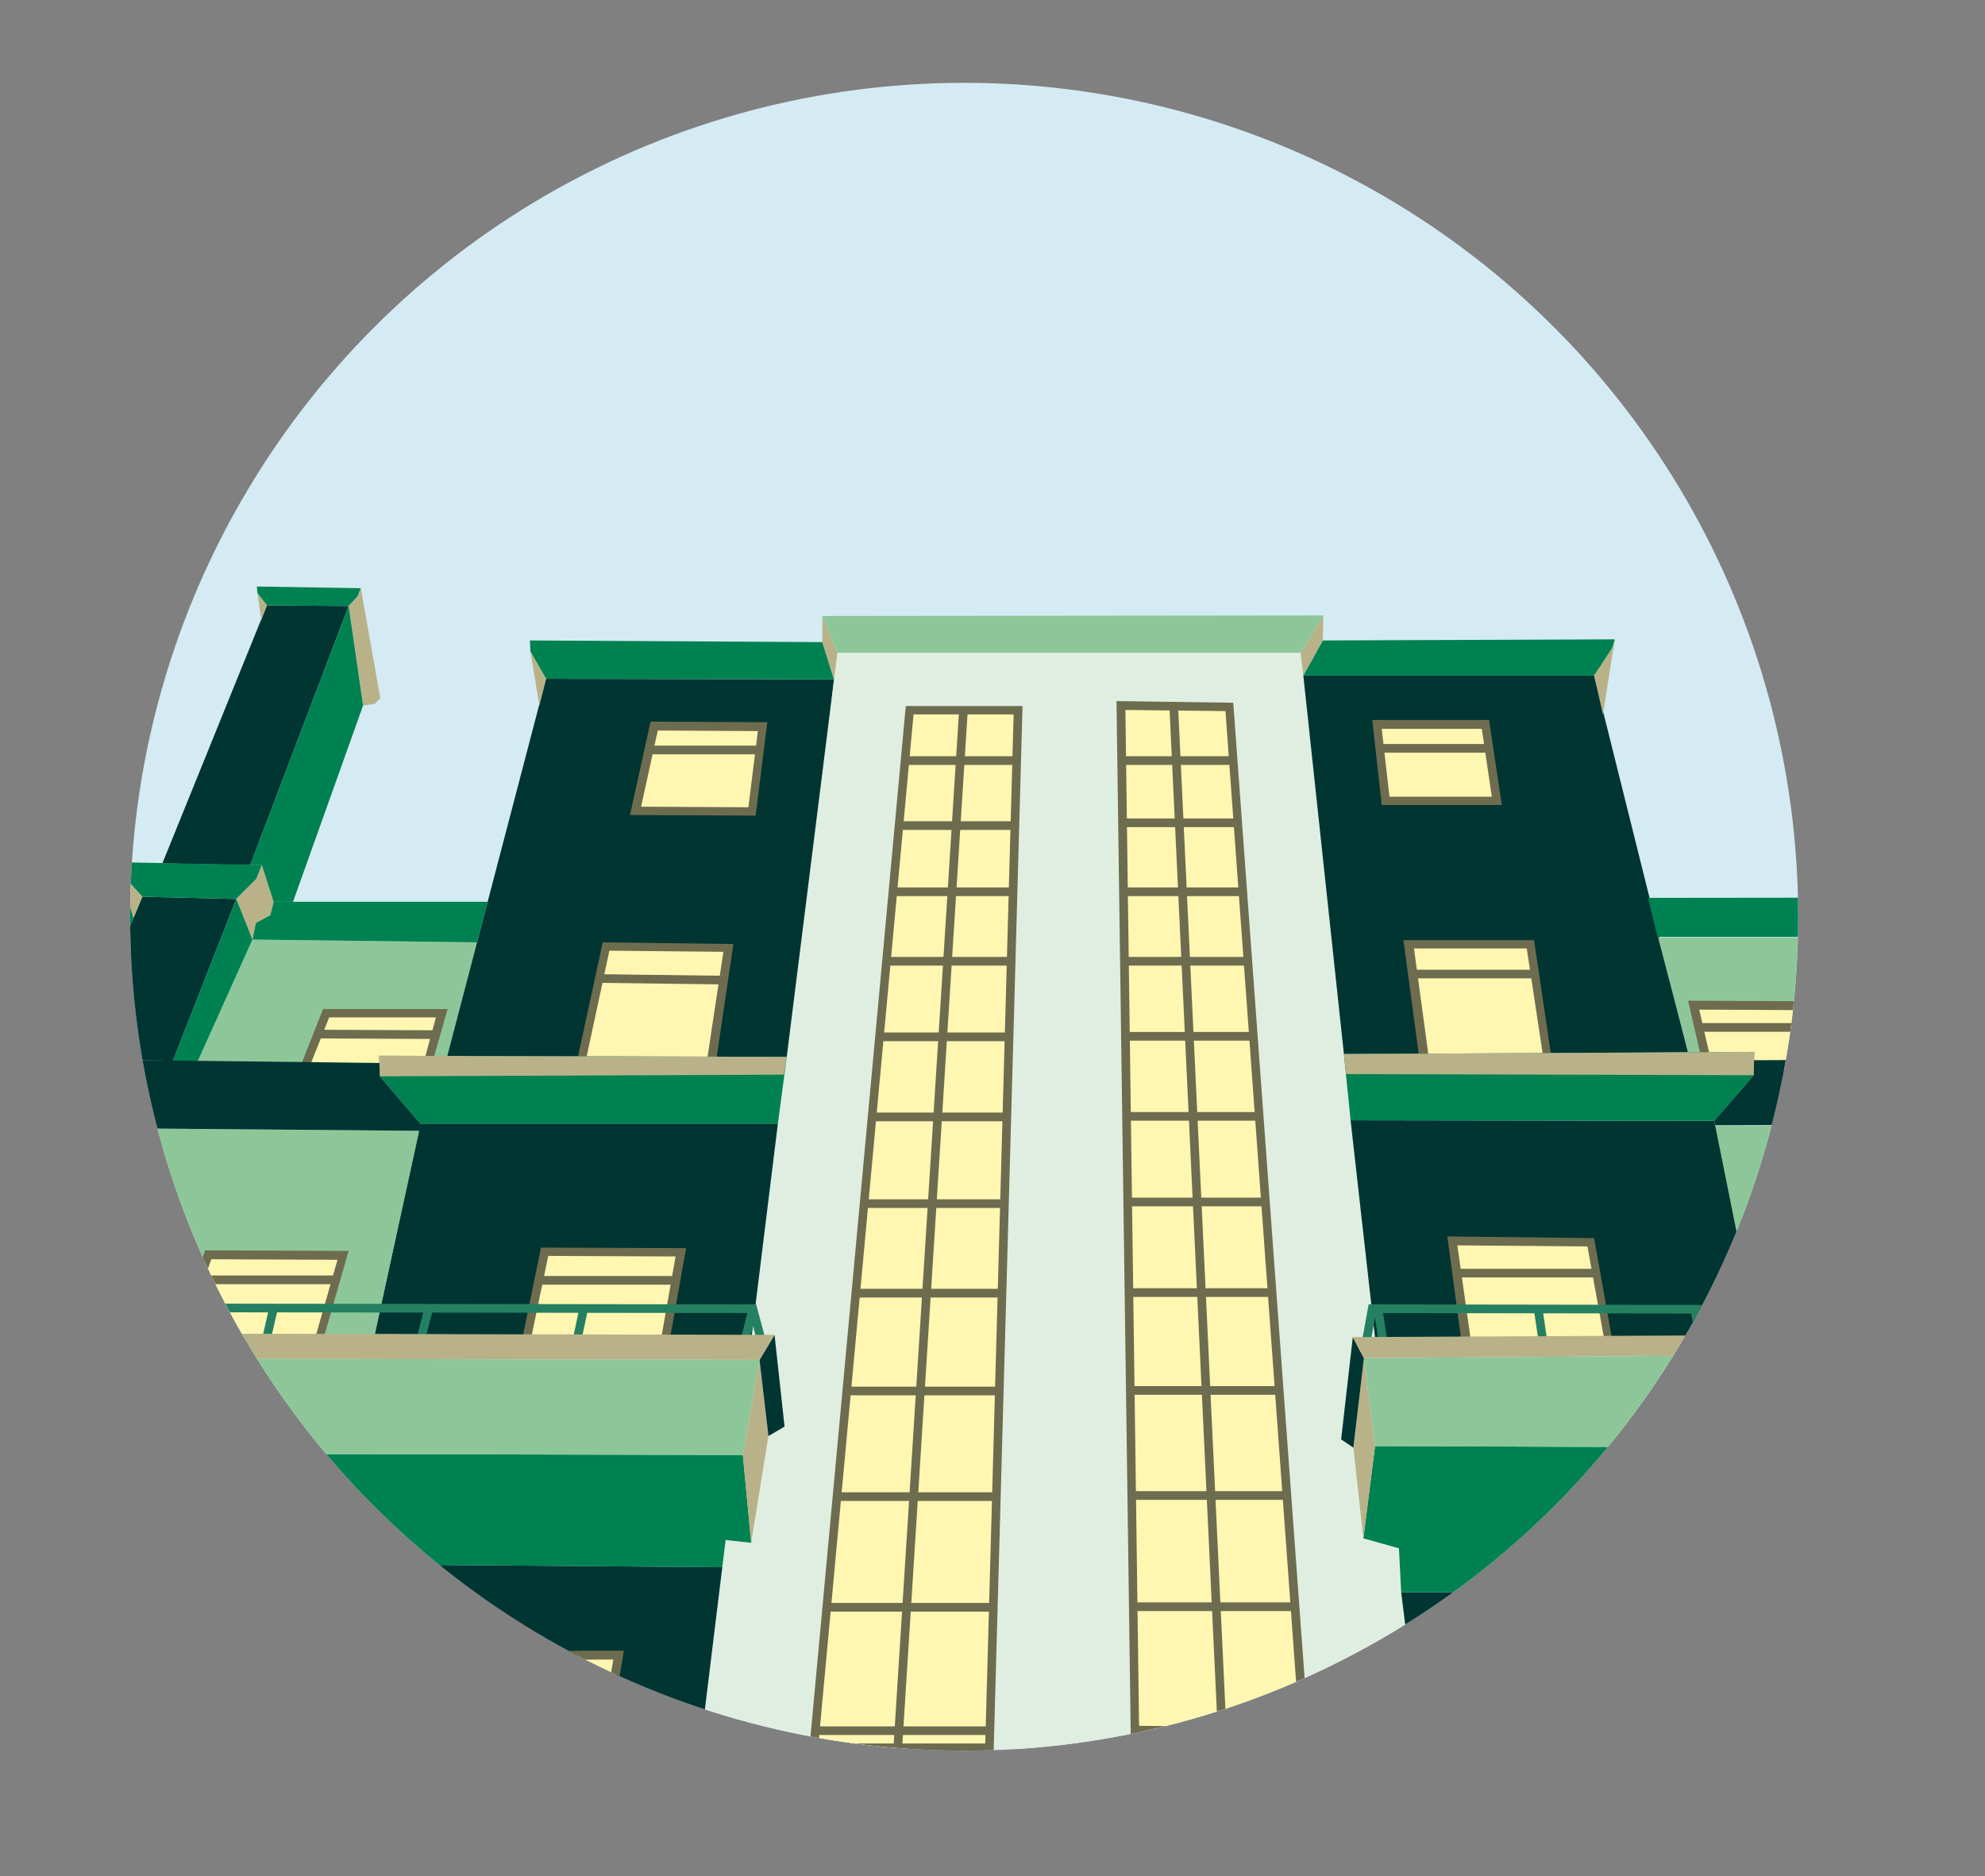 <?xml version="1.0" encoding="utf-8"?>
<!-- Generator: Adobe Illustrator 22.1.0, SVG Export Plug-In . SVG Version: 6.00 Build 0)  -->
<svg version="1.1" id="Calque_3" xmlns="http://www.w3.org/2000/svg" xmlns:xlink="http://www.w3.org/1999/xlink" x="0px" y="0px"
	 viewBox="0 0 357 337.5" style="enable-background:new 0 0 357 337.5;" xml:space="preserve">
<rect x="0" y="0" width="357" height="337.5" fill="#808080" stroke="none"/>
<style type="text/css">
	.st0{clip-path:url(#SVGID_2_);fill:#D4EBF3;}
	.st1{clip-path:url(#SVGID_2_);fill:#003532;}
	.st2{clip-path:url(#SVGID_2_);fill:#8DC799;}
	.st3{clip-path:url(#SVGID_2_);fill:#E0EEE2;}
	.st4{clip-path:url(#SVGID_2_);fill:#008151;}
	.st5{clip-path:url(#SVGID_2_);fill:#B9B289;}
	.st6{clip-path:url(#SVGID_2_);}
	.st7{fill:#B9B289;}
	.st8{fill:#FFF6B1;}
	.st9{fill:#6E6C4F;}
	.st10{clip-path:url(#SVGID_2_);fill:#FFF6B1;stroke:#6E6C4F;stroke-width:1.558;stroke-miterlimit:10;}
	.st11{clip-path:url(#SVGID_2_);fill:#EADD6D;stroke:#4C587B;stroke-width:1.558;stroke-miterlimit:10;}
	.st12{fill:none;stroke:#258061;stroke-width:1.558;stroke-miterlimit:10;}
</style>
<g>
	<defs>
		<circle id="SVGID_1_" cx="173.4" cy="164.9" r="150"/>
	</defs>
	<clipPath id="SVGID_2_">
		<use xlink:href="#SVGID_1_"  style="overflow:visible;"/>
	</clipPath>
	<circle class="st0" cx="173.4" cy="164.9" r="150"/>
	<polygon class="st1" points="25.6,161.3 42.5,161.7 31.1,190.8 13.4,190.5 	"/>
	<polygon class="st1" points="48,108.9 62.7,109 45,155.6 29.2,155.3 	"/>
	<polygon class="st2" points="35.6,190.8 45.4,169 85.8,169.5 80.4,190.1 68.2,189.9 68,191.3 	"/>
	<polygon class="st2" points="-6.6,169.6 22.2,169.6 13.4,190.5 -7.2,190.3 	"/>
	<polygon class="st1" points="98.2,122.1 150,122.2 142.2,190.1 80.4,190.1 	"/>
	<polygon class="st3" points="150.6,117.4 233.9,117.4 255.5,314.6 125.9,314.6 	"/>
	<polygon class="st1" points="286.7,121.5 303.6,189.3 241.7,189.6 234.4,121.5 	"/>
	<polygon class="st2" points="390.3,168.6 298.2,168.6 303.6,189.3 315.5,189.2 315.7,190.8 390.5,190.4 	"/>
	<polygon class="st2" points="308.3,202.5 389.7,202.1 390.1,239.8 316.1,240.4 	"/>
	<polygon class="st1" points="242.9,201.5 308.3,201.6 316.1,240.4 247.3,240.6 	"/>
	<polygon class="st1" points="75.6,202.1 139.9,202.1 135.2,240.2 67.4,240 	"/>
	<polygon class="st2" points="-6.9,202.7 75.4,203.4 67.4,240 -7.3,239.8 	"/>
	<polygon class="st1" points="46.6,314.6 56,283.3 56.7,281.3 129.9,281.9 125.9,314.6 	"/>
	<polygon class="st2" points="-6.6,283.1 56,283.3 46.6,314.6 -6.9,314.6 	"/>
	<polygon class="st1" points="252,286.4 328.2,286.2 335.2,314.4 255.5,314.6 	"/>
	<polygon class="st2" points="390.3,287.9 328.3,288.1 335.2,314.4 389.9,314.4 	"/>
	<polygon class="st4" points="-6.9,261.4 133.6,261.7 135.1,277.5 130.5,277 129.9,281.9 56.7,281.3 56,283.3 -6.6,283.1 	"/>
	<polygon class="st4" points="245.2,276.7 247.3,260.1 393.7,260.6 390.3,287.9 328.3,288.1 328.2,286.2 252,286.4 251.6,278.5 	"/>
	<path class="st4" d="M390.3,161.4c-0.4,0-93.9,0.1-93.9,0.1l1.7,7h92.2V161.4z"/>
	<polygon class="st4" points="-7,162 23.2,162.2 24,165.1 22.2,169.6 -7.8,169.6 	"/>
	<polygon class="st4" points="25.6,161.3 21.6,156.9 22.1,155.1 47.1,155.6 46.1,158.1 42.5,161.7 	"/>
	<polygon class="st4" points="45.4,169 46,166 48.6,164.6 49.2,162.2 87.7,162.2 85.8,169.5 	"/>
	<polygon class="st4" points="48,108.9 46.3,106.7 46.2,105.5 64.9,105.8 64.3,107.3 62.7,109 	"/>
	<polygon class="st4" points="98.2,122.1 95.4,117.2 95.3,115.2 147.9,115.5 150,122.2 	"/>
	<polygon class="st4" points="234.4,121.5 237.9,115.2 290.4,115 290.1,116.7 286.7,121.5 	"/>
	<polygon class="st2" points="133.6,261.7 136.6,244.6 -7,244.3 -6.9,261.4 	"/>
	<polygon class="st5" points="138.2,258.3 136.6,244.6 133.6,261.7 135.1,277.5 	"/>
	<polygon class="st5" points="243.4,260.4 245.3,244.3 247.3,260.1 245.2,276.7 	"/>
	<polygon class="st2" points="390.1,243.2 245.3,244.3 247.3,260.1 390.5,260.7 	"/>
	<polygon class="st5" points="150,122.2 147.9,115.5 147.9,110.8 150.6,117.4 	"/>
	<polygon class="st5" points="234.4,121.5 233.9,117.4 238,110.7 237.9,115.2 	"/>
	<polygon class="st2" points="147.9,110.8 238,110.7 233.9,117.4 150.6,117.4 	"/>
	<polygon class="st5" points="46.3,106.7 47,111.5 48,108.9 	"/>
	<polygon class="st5" points="62.7,109 65.3,126.9 67.4,126.6 68.4,125.6 64.9,105.8 64.3,107.3 	"/>
	<polygon class="st5" points="21.6,156.9 24,165.1 25.6,161.3 	"/>
	<g class="st6">
		<polygon class="st7" points="42.5,161.7 46.1,158.1 47.1,155.6 49.2,162.2 48.6,164.6 46,166 45.4,169 		"/>
	</g>
	<polygon class="st4" points="65.3,126.9 62.7,109 45,155.6 47.1,155.6 49.2,162.2 52.7,162.2 	"/>
	<polygon class="st4" points="42.5,161.7 45.4,169 35.6,190.8 31.1,190.8 	"/>
	<polygon class="st5" points="95.4,117.2 97,126.9 98.2,122.1 	"/>
	<polygon class="st1" points="139.3,240.1 141.1,256.6 138.2,258.3 136.6,244.6 	"/>
	<polygon class="st1" points="243.3,240.5 241.2,258.9 243.4,260.4 245.3,244.3 	"/>
	<polygon class="st5" points="290.4,115 288.3,128.5 286.7,121.5 289.9,116.6 	"/>
	<g class="st6">
		<polygon class="st8" points="146.4,314.4 163.6,127.8 183.1,127.8 178,314.4 		"/>
		<path class="st9" d="M182.3,128.5l-5.1,185.1h-30l17.1-185.1H182.3 M183.9,127h-21l-17.4,188.2h33.2L183.9,127L183.9,127z"/>
	</g>
	<g class="st6">
		<polygon class="st8" points="204.2,314.1 201.6,126.9 221.1,127.2 234.8,314.3 		"/>
		<path class="st9" d="M202.4,127.7l18,0.2l13.5,185.6l-29-0.2L202.4,127.7 M200.8,126.1l2.6,188.7l32.2,0.3l-13.8-188.7
			L200.8,126.1L200.8,126.1z"/>
	</g>
	<g class="st6">
		<polygon class="st8" points="104.3,191.8 109,170.3 131,170.5 127.8,191.9 		"/>
		<path class="st9" d="M109.6,171l20.5,0.2l-3,19.9l-21.8-0.1L109.6,171 M108.4,169.5l-5,23.1l25.1,0.2l3.4-23L108.4,169.5
			L108.4,169.5z"/>
	</g>
	<g class="st6">
		<polygon class="st8" points="114.3,145.9 117.6,130.6 137.1,130.7 135.2,146 		"/>
		<path class="st9" d="M118.3,131.4l18,0.1l-1.7,13.7l-19.3-0.1L118.3,131.4 M117,129.8l-3.7,16.8l22.6,0.1l2.1-16.8L117,129.8
			L117,129.8z"/>
	</g>
	<g class="st6">
		<polygon class="st8" points="53.9,194.1 58.6,182.2 79.4,182.2 76.5,193 65.9,193 66.1,194.3 		"/>
		<path class="st9" d="M78.4,183l-2.5,9.2l-9-0.1l-1.9,0l0.2,1.3l-10.1-0.1l4.1-10.3H78.4 M80.5,181.5H58.1l-5.3,13.4L67,195
			l-0.2-1.3l10.2,0.1L80.5,181.5L80.5,181.5z"/>
	</g>
	<g class="st6">
		<polygon class="st8" points="-7.2,192.5 -2.7,182.3 15.8,182.6 11.7,192.7 		"/>
		<path class="st9" d="M-2.2,183l16.8,0.3l-3.5,8.6L-6,191.7L-2.2,183 M-3.2,181.5l-5.2,11.8l20.6,0.2l4.7-11.7L-3.2,181.5
			L-3.2,181.5z"/>
	</g>
	<g class="st6">
		<polygon class="st8" points="31.9,241.4 37.4,225.7 61.7,225.8 57.2,241.4 		"/>
		<path class="st9" d="M38,226.5l22.7,0.1l-4,14H33L38,226.5 M36.9,224.9l-6.1,17.2h27l4.9-17.1L36.9,224.9L36.9,224.9z"/>
	</g>
	<g class="st6">
		<polygon class="st8" points="94.6,241.5 97.9,225.1 122.4,225.3 119.6,241.6 		"/>
		<path class="st9" d="M98.6,225.9l22.9,0.1l-2.6,14.8l-23.4,0L98.6,225.9 M97.3,224.4l-3.7,18l26.6,0l3.2-17.9L97.3,224.4
			L97.3,224.4z"/>
	</g>
	<g class="st6">
		<path class="st8" d="M4.7,315.8c2.3-6.2,5.7-15,6.6-16.8c2.7-0.1,18.2-0.1,29.3-0.1L36,315.8H4.7z"/>
		<path class="st9" d="M39.5,299.7l-4.2,15.3H5.8c2.1-5.6,5-12.9,6-15.2C15.3,299.8,29.1,299.7,39.5,299.7 M41.6,298.2
			c0,0-30.4,0-30.8,0.1c-0.3,0.1-7.2,18.3-7.2,18.3h33L41.6,298.2L41.6,298.2z"/>
	</g>
	<g class="st6">
		<polygon class="st8" points="77.4,316.1 81.8,297.8 111.3,297.7 108.2,316.1 		"/>
		<path class="st9" d="M110.3,298.5l-2.8,16.8H78.4l4-16.7L110.3,298.5 M112.2,296.9l-31,0.1l-4.7,19.9h32.4L112.2,296.9
			L112.2,296.9z"/>
	</g>
	<g class="st6">
		<polygon class="st8" points="247.7,130.4 267.1,130.3 269.2,144 249.2,144.1 		"/>
		<path class="st9" d="M266.5,131.1l1.8,12.2l-18.4,0l-1.4-12.2L266.5,131.1 M267.8,129.5l-21,0l1.7,15.3l21.6,0L267.8,129.5
			L267.8,129.5z"/>
	</g>
	<g class="st6">
		<polygon class="st8" points="253.4,169.9 275.3,169.9 278.4,191.3 256.2,191.3 		"/>
		<path class="st9" d="M274.6,170.7l3,19.8l-20.6,0l-2.7-19.9H274.6 M275.9,169.1h-23.5l3.1,23l23.8,0L275.9,169.1L275.9,169.1z"/>
	</g>
	<g class="st6">
		<polygon class="st8" points="317.4,191.7 307.1,191.8 304.6,180.8 326.5,180.9 330.2,193.1 317.3,193.2 		"/>
		<path class="st9" d="M305.6,181.6l20.3,0.1l3.2,10.7l-11,0.1l0.1-1.5l-1.7,0l-8.7,0.1L305.6,181.6 M303.6,180l2.9,12.6l10-0.1
			l-0.1,1.5l14.8-0.1l-4.1-13.8L303.6,180L303.6,180z"/>
	</g>
	<g class="st6">
		<polygon class="st8" points="365.4,178.3 389.7,178.2 390.9,192.5 371.6,192.6 		"/>
		<path class="st9" d="M389,179l1,12.8l-17.9,0.1l-5.5-12.7L389,179 M390.5,177.4l-26.2,0.1l6.9,15.8l20.6-0.1L390.5,177.4
			L390.5,177.4z"/>
	</g>
	<g class="st6">
		<polygon class="st8" points="261.2,223.2 286.1,223.5 289.3,241.6 263.7,241.7 		"/>
		<path class="st9" d="M262.1,224l23.4,0.2l3,16.6l-24,0.1L262.1,224 M260.3,222.4l2.7,20.1l27.2-0.1l-3.5-19.7L260.3,222.4
			L260.3,222.4z"/>
	</g>
	<g class="st6">
		<polygon class="st8" points="322.3,224.3 346.8,224.1 353.2,241.3 326.7,241.4 		"/>
		<path class="st9" d="M346.3,224.9l5.8,15.6l-24.7,0.1l-4.1-15.6L346.3,224.9 M347.4,223.4l-26.1,0.1l4.9,18.7l28.2-0.1
			L347.4,223.4L347.4,223.4z"/>
	</g>
	<g class="st6">
		<path class="st8" d="M273.4,316c-0.3-2.7-1.5-12.5-2-17.5h29.1l2.9,17.5H273.4z"/>
		<path class="st9" d="M299.8,299.3l2.6,15.9h-28.3c-0.4-2.9-1.2-10.2-1.8-15.9H299.8 M301.2,297.7h-30.6c0,0,2.1,18.2,2.2,19h31.5
			L301.2,297.7L301.2,297.7z"/>
	</g>
	<g class="st6">
		<path class="st8" d="M346.8,315.9c-0.7-2.5-3.6-12.9-5-18.2l30.8,0.2l7.1,18.2L346.8,315.9z"/>
		<path class="st9" d="M342.8,298.5l29.2,0.2l6.4,16.6l-31.1-0.2C346.6,312.3,344.5,304.7,342.8,298.5 M340.7,297
			c0,0,5.3,19.3,5.5,19.7l34.5,0.3l-7.7-19.7L340.7,297L340.7,297z"/>
	</g>
	<line class="st10" x1="173.3" y1="127.3" x2="161.5" y2="313.8"/>
	<line class="st10" x1="211.1" y1="127.1" x2="219.9" y2="313.6"/>
	<line class="st10" x1="116.5" y1="134.9" x2="136" y2="134.9"/>
	<line class="st10" x1="162.8" y1="136.8" x2="182.3" y2="136.8"/>
	<line class="st10" x1="202" y1="136.8" x2="221.5" y2="136.8"/>
	<line class="st10" x1="202.5" y1="148" x2="222" y2="148"/>
	<line class="st10" x1="202.1" y1="160.4" x2="223.2" y2="160.4"/>
	<line class="st10" x1="202.9" y1="172.9" x2="224.6" y2="172.9"/>
	<line class="st10" x1="203" y1="186.4" x2="225.3" y2="186.4"/>
	<line class="st10" x1="202.8" y1="200.8" x2="226.3" y2="200.8"/>
	<line class="st10" x1="203.4" y1="216.2" x2="227.4" y2="216.2"/>
	<line class="st10" x1="203.5" y1="232.5" x2="228.4" y2="232.5"/>
	<line class="st10" x1="203.6" y1="250.1" x2="229.5" y2="250.1"/>
	<line class="st10" x1="204.1" y1="269" x2="231.4" y2="269"/>
	<line class="st10" x1="204.2" y1="289" x2="233" y2="289"/>
	<line class="st10" x1="204.2" y1="311.2" x2="234.2" y2="311.4"/>
	<line class="st10" x1="150.9" y1="269.2" x2="179.2" y2="269.2"/>
	<line class="st10" x1="162.3" y1="148.5" x2="182.8" y2="148.5"/>
	<line class="st10" x1="160.9" y1="160.4" x2="182.4" y2="160.4"/>
	<line class="st10" x1="154.3" y1="232.6" x2="180" y2="232.6"/>
	<line class="st10" x1="159.3" y1="172.9" x2="181.5" y2="172.9"/>
	<line class="st10" x1="155.6" y1="216.5" x2="180" y2="216.5"/>
	<line class="st10" x1="158.3" y1="186.5" x2="181.7" y2="186.5"/>
	<line class="st10" x1="157.3" y1="200.9" x2="180.8" y2="200.9"/>
	<line class="st10" x1="149" y1="289.1" x2="178.3" y2="289.1"/>
	<line class="st10" x1="152.5" y1="250.2" x2="179.3" y2="250.2"/>
	<line class="st10" x1="146.7" y1="311.3" x2="177.8" y2="311.3"/>
	<line class="st10" x1="247.9" y1="134.6" x2="267.3" y2="134.6"/>
	<line class="st10" x1="107.5" y1="176" x2="130.6" y2="176.3"/>
	<line class="st10" x1="253.5" y1="175.2" x2="276.4" y2="175.2"/>
	<line class="st10" x1="305.1" y1="184.8" x2="328.1" y2="184.8"/>
	<line class="st10" x1="367.7" y1="182.7" x2="390.7" y2="182.7"/>
	<line class="st10" x1="57" y1="186" x2="78.6" y2="186.1"/>
	<line class="st11" x1="-4.6" y1="186" x2="14.2" y2="186.4"/>
	<line class="st10" x1="97.2" y1="230.3" x2="121.2" y2="230.3"/>
	<line class="st10" x1="262.3" y1="229" x2="286.7" y2="229"/>
	<line class="st10" x1="272.4" y1="304.6" x2="301.6" y2="304.6"/>
	<line class="st10" x1="343.5" y1="303.9" x2="374.6" y2="303.9"/>
	<line class="st10" x1="324.1" y1="229.3" x2="348.5" y2="229.3"/>
	<line class="st10" x1="36" y1="230.2" x2="60" y2="230.2"/>
	<line class="st10" x1="9.4" y1="304" x2="38.9" y2="304"/>
	<line class="st10" x1="80.5" y1="303.6" x2="110.1" y2="303.6"/>
	<polygon class="st4" points="139.9,202.1 141.5,190.1 68.2,189.9 68.3,193.6 75.6,202.1 	"/>
	<polygon class="st1" points="-7.2,190.3 68.4,191.2 68.3,193.6 75.6,202.1 75.4,203.4 -6.9,202.7 	"/>
	<polygon class="st4" points="242.9,201.5 241.7,189.6 315.5,189.2 315.4,193.4 308.3,201.6 	"/>
	<polygon class="st1" points="390.5,190.4 315.4,190.7 315.4,193.4 308.3,201.6 308.5,202.4 390.2,202.1 	"/>
	<g class="st6">
		<line class="st12" x1="103.8" y1="240.9" x2="105" y2="235.3"/>
		<g>
			<polyline class="st12" points="-8.5,235.2 135.4,235.4 136.9,241 			"/>
			<line class="st12" x1="19" y1="240.8" x2="20.8" y2="235.2"/>
			<line class="st12" x1="47.9" y1="240.9" x2="49.2" y2="235.3"/>
			<line class="st12" x1="75.7" y1="240.8" x2="77.1" y2="235.4"/>
			<line class="st12" x1="134" y1="241" x2="135.4" y2="235.4"/>
			<path class="st12" d="M391,235.7c-0.8-0.1-144.2-0.3-144.2-0.3l-1,5.5"/>
			<line class="st12" x1="363.5" y1="241.1" x2="362" y2="235.4"/>
			<line class="st12" x1="335" y1="241.5" x2="333.6" y2="235.4"/>
			<line class="st12" x1="306" y1="241.4" x2="304.7" y2="235.2"/>
			<line class="st12" x1="277.5" y1="241.3" x2="276.6" y2="235.2"/>
			<line class="st12" x1="248.7" y1="241.1" x2="247.9" y2="235.7"/>
		</g>
	</g>
	<polygon class="st5" points="-7.3,239.8 139.3,240.1 136.6,244.6 -7,244.3 	"/>
	<polygon class="st5" points="243.3,240.5 245.3,244.3 390.1,243.2 390.1,239.8 	"/>
	<polygon class="st5" points="68.2,189.9 141.5,190.1 141,193.3 68.3,193.6 	"/>
	<polygon class="st5" points="315.5,189.2 315.4,193.4 242.1,193.2 241.7,189.6 	"/>
</g>
</svg>

